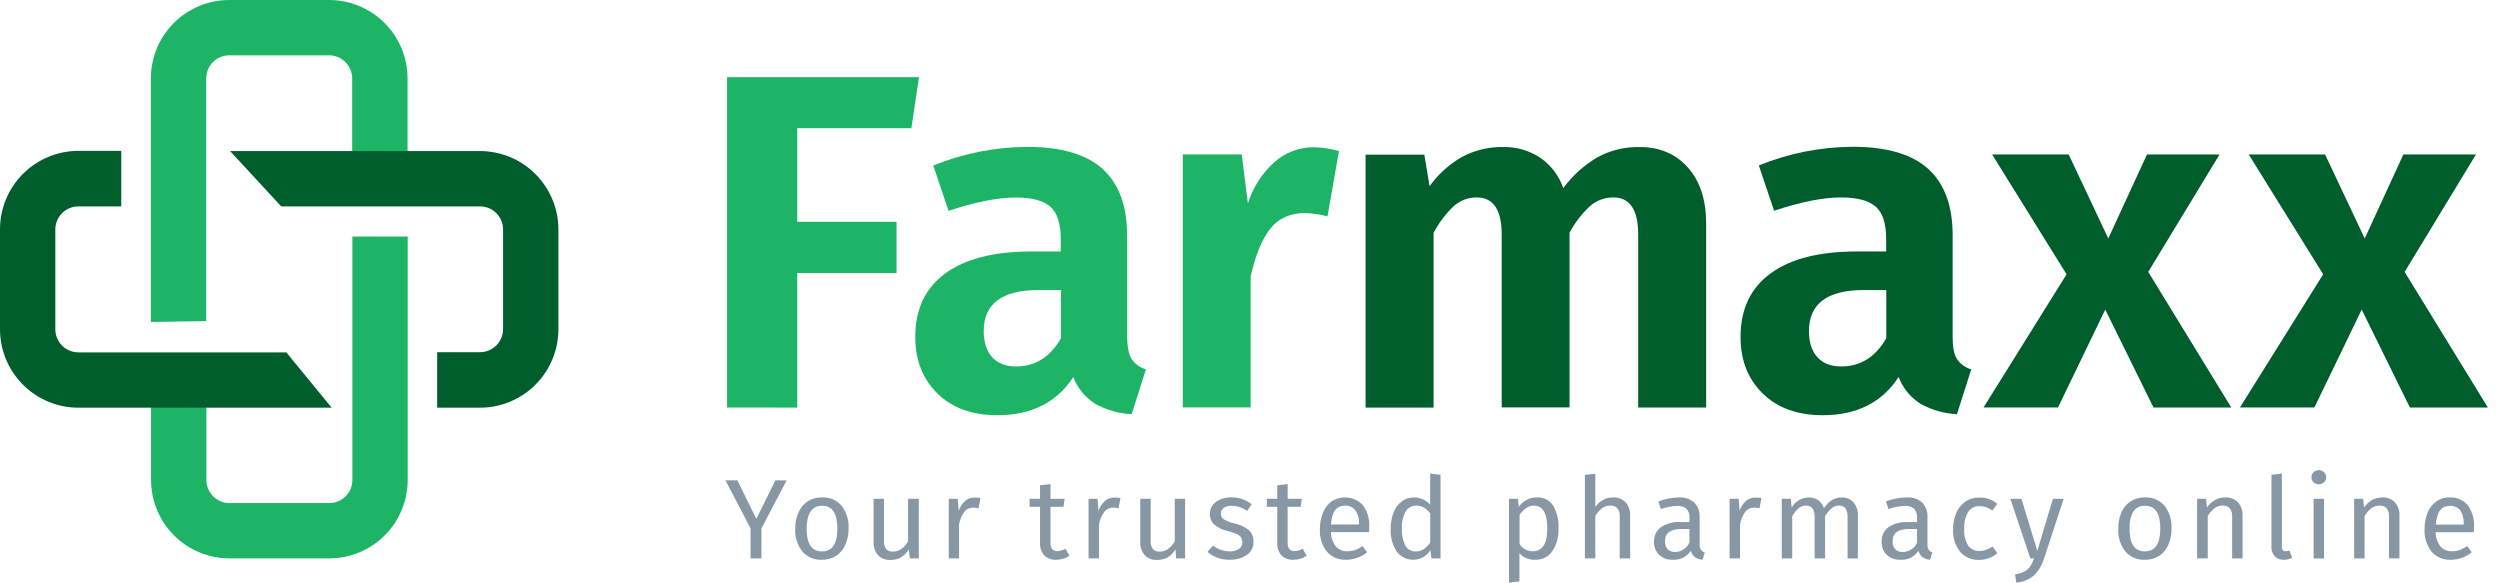 <svg width="206" height="48" viewBox="0 0 206 48" fill="none" xmlns="http://www.w3.org/2000/svg">
<path d="M59.911 33.578V6.356H75.725L75.097 10.564H65.694V18.275H73.876V22.493H65.694V33.586L59.911 33.578Z" fill="#1DB565"/>
<path d="M93.248 29.584C93.527 29.998 93.946 30.299 94.427 30.432L93.248 34.129C92.189 34.077 91.156 33.78 90.231 33.263C89.415 32.741 88.787 31.972 88.439 31.068C87.077 33.166 84.992 34.214 82.185 34.214C80.113 34.214 78.467 33.618 77.248 32.426C76.028 31.234 75.418 29.679 75.418 27.763C75.418 25.482 76.241 23.739 77.887 22.532C79.533 21.325 81.905 20.721 85.005 20.721H87.405V19.698C87.405 18.418 87.117 17.526 86.541 17.024C85.965 16.521 85.008 16.272 83.669 16.277C82.206 16.277 80.37 16.643 78.161 17.375L76.902 13.639C79.352 12.644 81.969 12.123 84.613 12.102C87.447 12.102 89.532 12.712 90.867 13.932C92.202 15.152 92.871 16.969 92.875 19.383V27.801C92.894 28.608 93.012 29.206 93.248 29.584ZM87.424 27.872V23.9H85.584C82.568 23.9 81.06 25.028 81.06 27.283C81.06 28.202 81.291 28.915 81.749 29.428C82.207 29.941 82.871 30.196 83.735 30.196C85.304 30.196 86.534 29.421 87.424 27.872V27.872Z" fill="#1DB565"/>
<path d="M110.329 12.454L109.385 17.83C108.782 17.667 108.161 17.575 107.536 17.556C106.302 17.556 105.345 17.988 104.664 18.853C103.984 19.718 103.446 21.029 103.051 22.787V33.567H97.464V12.72H102.316L102.829 16.771C103.233 15.45 103.992 14.266 105.024 13.348C105.92 12.558 107.074 12.125 108.269 12.13C108.967 12.146 109.66 12.255 110.329 12.454V12.454Z" fill="#1DB565"/>
<path d="M139.073 13.79C140.079 14.916 140.583 16.45 140.587 18.392V33.578H134.988V19.336C134.988 17.291 134.306 16.269 132.942 16.269C132.237 16.261 131.553 16.513 131.022 16.977C130.342 17.611 129.77 18.352 129.329 19.171V33.57H123.739V19.336C123.739 17.291 123.057 16.269 121.693 16.269C120.984 16.262 120.299 16.522 119.773 16.996C119.109 17.634 118.553 18.375 118.127 19.191V33.589H112.525V12.742H117.364L117.798 15.337C118.505 14.36 119.409 13.543 120.453 12.939C121.497 12.375 122.67 12.091 123.857 12.116C124.946 12.09 126.017 12.399 126.924 13.002C127.805 13.612 128.467 14.488 128.814 15.501C129.568 14.473 130.525 13.609 131.625 12.964C132.68 12.387 133.866 12.095 135.068 12.116C136.719 12.104 138.054 12.661 139.073 13.79Z" fill="#005E2D"/>
<path d="M161.251 29.584C161.532 29.998 161.951 30.299 162.433 30.432L161.251 34.129C160.192 34.076 159.159 33.78 158.233 33.262C157.419 32.74 156.792 31.971 156.445 31.068C155.079 33.166 152.993 34.214 150.188 34.214C148.118 34.214 146.472 33.618 145.251 32.426C144.029 31.233 143.419 29.679 143.421 27.763C143.421 25.482 144.244 23.738 145.89 22.532C147.535 21.325 149.913 20.721 153.022 20.721H155.422V19.698C155.422 18.418 155.133 17.526 154.555 17.023C153.977 16.521 153.023 16.269 151.691 16.269C150.228 16.269 148.393 16.635 146.186 17.366L144.927 13.63C147.377 12.635 149.993 12.114 152.638 12.094C155.468 12.094 157.553 12.704 158.892 13.924C160.23 15.144 160.899 16.96 160.897 19.374V27.793C160.897 28.608 161.018 29.206 161.251 29.584ZM155.43 27.872V23.9H153.581C150.564 23.9 149.056 25.028 149.058 27.283C149.058 28.201 149.286 28.915 149.746 29.428C150.207 29.941 150.866 30.196 151.732 30.196C153.305 30.196 154.538 29.421 155.43 27.872V27.872Z" fill="#005E2D"/>
<path d="M177.015 22.405L183.859 33.578H177.448L173.474 25.511L169.579 33.575H163.442L170.286 22.603L164.15 12.728H170.459L173.723 19.651L176.911 12.728H182.891L177.015 22.405Z" fill="#005E2D"/>
<path d="M198.142 22.405L205 33.578H198.576L194.604 25.511L190.708 33.575H184.572L191.43 22.603L185.294 12.728H191.586L194.853 19.651L198.038 12.728H204.018L198.142 22.405Z" fill="#005E2D"/>
<path d="M64.814 39.588L62.743 43.541V46.01H61.848V43.541L59.777 39.577H60.757L62.323 42.756L63.892 39.577L64.814 39.588Z" fill="#8797A4"/>
<path d="M69.35 41.675C69.758 42.213 69.962 42.878 69.924 43.552C69.93 44.015 69.836 44.474 69.649 44.898C69.493 45.268 69.23 45.583 68.895 45.804C68.543 46.024 68.133 46.136 67.718 46.125C67.415 46.14 67.112 46.086 66.832 45.967C66.553 45.847 66.304 45.666 66.105 45.436C65.696 44.899 65.49 44.234 65.526 43.56C65.521 43.096 65.614 42.637 65.801 42.213C65.957 41.843 66.22 41.528 66.555 41.308C66.91 41.087 67.322 40.975 67.74 40.987C68.043 40.97 68.346 41.024 68.626 41.143C68.905 41.263 69.153 41.445 69.35 41.675V41.675ZM66.465 43.56C66.465 44.811 66.887 45.436 67.732 45.436C68.577 45.436 69 44.808 69.002 43.552C69.002 42.301 68.582 41.675 67.743 41.675C66.903 41.675 66.478 42.303 66.465 43.56Z" fill="#8797A4"/>
<path d="M75.708 46.012H74.97L74.885 45.261C74.729 45.533 74.508 45.762 74.241 45.927C73.969 46.074 73.663 46.146 73.355 46.136C73.168 46.147 72.982 46.117 72.808 46.05C72.635 45.982 72.478 45.877 72.348 45.744C72.09 45.438 71.96 45.045 71.983 44.646V41.1H72.842V44.531C72.819 44.782 72.882 45.034 73.02 45.244C73.094 45.32 73.185 45.377 73.284 45.414C73.384 45.45 73.491 45.463 73.596 45.453C74.077 45.453 74.488 45.17 74.828 44.605V41.1H75.708V46.012Z" fill="#8797A4"/>
<path d="M80.789 41.041L80.633 41.881C80.492 41.846 80.347 41.828 80.202 41.826C80.062 41.822 79.923 41.85 79.796 41.908C79.668 41.966 79.556 42.052 79.467 42.161C79.242 42.471 79.092 42.828 79.028 43.206V46.012H78.178V41.099H78.916L78.998 42.095C79.099 41.778 79.283 41.494 79.53 41.272C79.75 41.089 80.029 40.992 80.315 40.998C80.474 40.994 80.633 41.009 80.789 41.041V41.041Z" fill="#8797A4"/>
<path d="M88.121 45.79C87.799 46.012 87.416 46.129 87.024 46.125C86.846 46.136 86.666 46.109 86.498 46.048C86.33 45.986 86.177 45.89 86.048 45.766C85.924 45.624 85.829 45.459 85.77 45.281C85.71 45.102 85.686 44.914 85.699 44.726V41.761H84.841V41.1H85.699V39.989L86.558 39.887V41.1H87.724L87.63 41.761H86.558V44.69C86.543 44.883 86.59 45.075 86.692 45.239C86.75 45.3 86.82 45.348 86.899 45.378C86.977 45.408 87.061 45.419 87.145 45.412C87.376 45.4 87.6 45.333 87.798 45.214L88.121 45.79Z" fill="#8797A4"/>
<path d="M92.326 41.042L92.167 41.881C92.027 41.846 91.883 41.828 91.739 41.827C91.599 41.822 91.459 41.85 91.331 41.908C91.203 41.966 91.09 42.053 91.001 42.161C90.778 42.472 90.628 42.829 90.562 43.206V46.012H89.698V41.1H90.433L90.518 42.095C90.62 41.779 90.803 41.495 91.051 41.272C91.269 41.09 91.547 40.992 91.832 40.998C91.998 40.993 92.164 41.008 92.326 41.042V41.042Z" fill="#8797A4"/>
<path d="M97.653 46.012H96.915L96.857 45.261C96.702 45.533 96.481 45.762 96.215 45.927C95.944 46.074 95.638 46.146 95.329 46.136C95.143 46.147 94.957 46.117 94.783 46.05C94.609 45.982 94.452 45.878 94.323 45.744C94.065 45.438 93.934 45.045 93.958 44.646V41.1H94.816V44.531C94.793 44.782 94.855 45.033 94.992 45.244C95.067 45.32 95.158 45.378 95.258 45.414C95.358 45.45 95.465 45.463 95.571 45.453C96.051 45.453 96.459 45.178 96.802 44.605V41.1H97.653V46.012Z" fill="#8797A4"/>
<path d="M102.371 41.127C102.647 41.225 102.905 41.367 103.136 41.546L102.771 42.095C102.572 41.964 102.357 41.857 102.132 41.777C101.926 41.709 101.71 41.675 101.493 41.675C101.26 41.663 101.029 41.723 100.832 41.848C100.758 41.902 100.698 41.973 100.657 42.054C100.616 42.136 100.594 42.226 100.594 42.317C100.594 42.408 100.616 42.498 100.657 42.58C100.698 42.661 100.758 42.732 100.832 42.786C101.087 42.939 101.365 43.049 101.655 43.113C102.1 43.199 102.52 43.387 102.881 43.661C103.016 43.782 103.123 43.932 103.193 44.1C103.263 44.267 103.295 44.448 103.287 44.63C103.297 44.848 103.251 45.065 103.152 45.26C103.053 45.455 102.904 45.62 102.722 45.74C102.314 46.004 101.836 46.137 101.35 46.122C100.674 46.146 100.013 45.917 99.496 45.48L99.951 44.956C100.342 45.264 100.825 45.432 101.323 45.433C101.593 45.446 101.861 45.376 102.091 45.233C102.179 45.172 102.251 45.09 102.299 44.994C102.347 44.898 102.37 44.791 102.365 44.684C102.372 44.542 102.336 44.4 102.261 44.278C102.171 44.156 102.048 44.061 101.907 44.004C101.669 43.903 101.423 43.821 101.172 43.757C100.754 43.674 100.364 43.485 100.039 43.209C99.923 43.095 99.832 42.958 99.772 42.808C99.712 42.657 99.683 42.496 99.688 42.334C99.687 42.084 99.767 41.84 99.916 41.639C100.079 41.423 100.298 41.256 100.549 41.154C100.838 41.035 101.148 40.977 101.46 40.981C101.77 40.978 102.078 41.027 102.371 41.127V41.127Z" fill="#8797A4"/>
<path d="M107.667 45.79C107.345 46.012 106.962 46.129 106.57 46.125C106.392 46.136 106.213 46.11 106.045 46.048C105.878 45.986 105.725 45.89 105.596 45.766C105.472 45.624 105.376 45.46 105.316 45.281C105.256 45.103 105.232 44.914 105.245 44.726V41.761H104.387V41.1H105.245V39.989L106.104 39.887V41.1H107.27L107.176 41.761H106.101V44.69C106.086 44.883 106.133 45.075 106.236 45.239C106.293 45.3 106.363 45.348 106.442 45.378C106.52 45.408 106.605 45.419 106.688 45.412C106.919 45.401 107.143 45.333 107.341 45.214L107.667 45.79Z" fill="#8797A4"/>
<path d="M112.806 43.85H109.673C109.672 44.283 109.817 44.704 110.085 45.044C110.2 45.169 110.342 45.268 110.5 45.334C110.657 45.4 110.827 45.431 110.998 45.425C111.22 45.428 111.44 45.393 111.651 45.324C111.872 45.242 112.083 45.132 112.276 44.997L112.649 45.51C112.164 45.905 111.558 46.121 110.932 46.124C110.632 46.141 110.332 46.089 110.055 45.973C109.778 45.856 109.531 45.678 109.333 45.453C108.924 44.927 108.72 44.271 108.76 43.606C108.751 43.143 108.835 42.682 109.007 42.251C109.152 41.882 109.397 41.56 109.714 41.321C110.113 41.058 110.591 40.945 111.065 41.001C111.539 41.057 111.978 41.279 112.304 41.629C112.679 42.144 112.864 42.775 112.825 43.412C112.825 43.554 112.819 43.7 112.806 43.85ZM111.983 43.159C112.006 42.772 111.904 42.387 111.692 42.062C111.59 41.93 111.457 41.825 111.305 41.756C111.153 41.687 110.986 41.657 110.82 41.667C110.117 41.667 109.735 42.183 109.673 43.214H111.977L111.983 43.159Z" fill="#8797A4"/>
<path d="M118.7 39.122V46.012H117.952L117.867 45.332C117.715 45.573 117.507 45.773 117.26 45.916C116.901 46.113 116.482 46.173 116.081 46.085C115.681 45.997 115.326 45.766 115.082 45.436C114.731 44.883 114.56 44.234 114.594 43.579C114.586 43.12 114.665 42.664 114.827 42.235C114.961 41.873 115.194 41.555 115.499 41.319C115.794 41.096 116.156 40.979 116.525 40.987C116.776 40.988 117.024 41.043 117.252 41.148C117.48 41.252 117.683 41.404 117.847 41.593V39.018L118.7 39.122ZM117.301 45.261C117.517 45.114 117.703 44.928 117.85 44.712V42.306C117.71 42.115 117.535 41.952 117.334 41.827C117.147 41.716 116.932 41.659 116.714 41.662C116.538 41.656 116.364 41.697 116.209 41.78C116.054 41.864 115.924 41.986 115.831 42.136C115.595 42.57 115.486 43.062 115.519 43.555C115.487 44.045 115.587 44.535 115.809 44.973C115.892 45.118 116.011 45.237 116.156 45.319C116.301 45.402 116.466 45.443 116.632 45.439C116.868 45.446 117.101 45.384 117.301 45.261Z" fill="#8797A4"/>
<path d="M127.98 41.659C128.305 42.235 128.458 42.892 128.419 43.552C128.451 44.211 128.274 44.864 127.914 45.417C127.756 45.646 127.542 45.831 127.292 45.955C127.043 46.079 126.766 46.137 126.488 46.125C126.246 46.138 126.004 46.095 125.781 46C125.558 45.905 125.359 45.76 125.201 45.576V47.908L124.343 48.012V41.099H125.083L125.149 41.761C125.319 41.521 125.542 41.324 125.802 41.187C126.048 41.055 126.324 40.986 126.603 40.987C126.872 40.967 127.14 41.019 127.382 41.137C127.624 41.255 127.83 41.435 127.98 41.659ZM127.495 43.552C127.495 42.295 127.129 41.667 126.397 41.667C126.159 41.666 125.926 41.741 125.734 41.881C125.528 42.031 125.351 42.217 125.212 42.43V44.827C125.328 45.012 125.488 45.164 125.679 45.269C125.867 45.373 126.078 45.425 126.293 45.422C127.096 45.424 127.496 44.801 127.495 43.552Z" fill="#8797A4"/>
<path d="M133.944 41.387C134.209 41.69 134.344 42.084 134.323 42.485V46.01H133.464V42.608C133.49 42.347 133.419 42.085 133.264 41.873C133.187 41.798 133.096 41.741 132.996 41.704C132.896 41.667 132.789 41.652 132.682 41.659C132.437 41.655 132.197 41.733 132.002 41.881C131.783 42.058 131.597 42.273 131.453 42.515V46.012H130.595V39.13L131.453 39.037V41.78C131.61 41.537 131.826 41.337 132.079 41.199C132.333 41.06 132.618 40.987 132.907 40.987C133.098 40.978 133.289 41.008 133.468 41.077C133.647 41.146 133.809 41.252 133.944 41.387V41.387Z" fill="#8797A4"/>
<path d="M140.17 45.31C140.248 45.413 140.356 45.49 140.48 45.53L140.282 46.125C140.062 46.107 139.851 46.033 139.668 45.911C139.498 45.78 139.377 45.597 139.322 45.39C139.163 45.63 138.945 45.824 138.688 45.953C138.431 46.081 138.144 46.141 137.857 46.125C137.649 46.136 137.44 46.106 137.243 46.036C137.046 45.966 136.865 45.857 136.711 45.716C136.57 45.576 136.461 45.408 136.388 45.224C136.316 45.039 136.283 44.842 136.291 44.644C136.279 44.412 136.324 44.181 136.423 43.971C136.521 43.761 136.67 43.578 136.856 43.439C137.33 43.132 137.891 42.984 138.455 43.02H139.21V42.655C139.223 42.52 139.208 42.383 139.164 42.255C139.12 42.126 139.05 42.008 138.957 41.909C138.735 41.743 138.46 41.664 138.184 41.687C137.731 41.705 137.284 41.792 136.859 41.947L136.645 41.322C137.187 41.112 137.762 40.999 138.343 40.987C138.809 40.957 139.269 41.113 139.621 41.42C139.771 41.582 139.886 41.772 139.959 41.98C140.033 42.187 140.063 42.408 140.049 42.627V44.874C140.045 45.028 140.087 45.18 140.17 45.31V45.31ZM139.21 44.718V43.587H138.568C137.653 43.587 137.196 43.924 137.196 44.597C137.179 44.837 137.255 45.074 137.41 45.258C137.495 45.337 137.596 45.397 137.705 45.436C137.815 45.475 137.931 45.491 138.047 45.483C138.292 45.479 138.532 45.404 138.736 45.267C138.941 45.131 139.101 44.938 139.199 44.712L139.21 44.718Z" fill="#8797A4"/>
<path d="M145.141 41.042L144.982 41.881C144.842 41.846 144.698 41.828 144.554 41.826C144.414 41.822 144.274 41.85 144.146 41.908C144.018 41.966 143.905 42.053 143.816 42.161C143.592 42.471 143.443 42.829 143.38 43.206V46.012H142.521V41.099H143.257L143.342 42.095C143.443 41.778 143.626 41.494 143.874 41.272C144.093 41.089 144.37 40.992 144.656 40.998C144.819 40.993 144.982 41.008 145.141 41.042V41.042Z" fill="#8797A4"/>
<path d="M152.723 41.393C152.98 41.699 153.11 42.091 153.088 42.49V46.015H152.241V42.608C152.241 41.974 152.01 41.659 151.549 41.659C151.326 41.652 151.108 41.726 150.935 41.867C150.721 42.059 150.536 42.28 150.386 42.526V46.012H149.525V42.608C149.525 41.974 149.295 41.659 148.834 41.659C148.607 41.651 148.385 41.728 148.211 41.873C148.002 42.063 147.823 42.283 147.679 42.526V46.012H146.82V41.099H147.558L147.632 41.815C147.776 41.566 147.983 41.359 148.232 41.215C148.48 41.07 148.763 40.993 149.05 40.992C149.326 40.98 149.599 41.06 149.823 41.221C150.048 41.382 150.213 41.613 150.29 41.878C150.458 41.619 150.675 41.395 150.929 41.22C151.175 41.065 151.462 40.986 151.752 40.992C151.934 40.983 152.115 41.014 152.283 41.084C152.451 41.153 152.601 41.258 152.723 41.393V41.393Z" fill="#8797A4"/>
<path d="M158.925 45.31C159.003 45.412 159.11 45.489 159.232 45.529L159.037 46.124C158.817 46.107 158.606 46.033 158.423 45.91C158.253 45.779 158.132 45.596 158.077 45.389C157.918 45.629 157.7 45.823 157.443 45.952C157.186 46.081 156.899 46.141 156.612 46.124C156.404 46.136 156.195 46.105 155.998 46.035C155.801 45.965 155.62 45.856 155.466 45.716C155.325 45.576 155.216 45.408 155.144 45.223C155.071 45.039 155.038 44.841 155.046 44.643C155.033 44.411 155.078 44.18 155.177 43.97C155.276 43.76 155.425 43.577 155.611 43.439C156.085 43.131 156.646 42.984 157.21 43.019H157.965V42.654C157.977 42.519 157.961 42.383 157.918 42.255C157.875 42.126 157.804 42.008 157.712 41.908C157.49 41.743 157.215 41.664 156.939 41.686C156.486 41.704 156.039 41.792 155.614 41.947L155.4 41.321C155.942 41.111 156.517 40.998 157.098 40.987C157.331 40.968 157.566 40.996 157.788 41.069C158.01 41.142 158.216 41.258 158.393 41.412C158.543 41.573 158.659 41.763 158.733 41.971C158.807 42.178 158.838 42.399 158.823 42.619V44.865C158.811 45.02 158.847 45.175 158.925 45.31V45.31ZM157.965 44.717V43.587H157.32C156.406 43.587 155.949 43.924 155.949 44.596C155.931 44.836 156.008 45.074 156.162 45.258C156.247 45.337 156.347 45.397 156.456 45.436C156.565 45.475 156.681 45.491 156.796 45.483C157.045 45.481 157.287 45.407 157.495 45.27C157.702 45.134 157.865 44.94 157.965 44.712V44.717Z" fill="#8797A4"/>
<path d="M163.879 41.113C164.135 41.205 164.372 41.342 164.578 41.519L164.167 42.068C164.011 41.953 163.84 41.86 163.659 41.793C163.483 41.731 163.297 41.7 163.111 41.703C162.928 41.696 162.746 41.736 162.583 41.82C162.421 41.904 162.282 42.028 162.181 42.18C161.933 42.606 161.818 43.096 161.852 43.587C161.815 44.067 161.93 44.546 162.178 44.959C162.285 45.103 162.427 45.219 162.589 45.296C162.752 45.373 162.931 45.409 163.111 45.4C163.292 45.402 163.472 45.372 163.643 45.313C163.835 45.242 164.019 45.15 164.191 45.038L164.584 45.587C164.163 45.941 163.631 46.136 163.08 46.136C162.785 46.15 162.49 46.097 162.217 45.98C161.945 45.864 161.703 45.687 161.509 45.463C161.1 44.935 160.896 44.276 160.935 43.609C160.93 43.138 161.023 42.671 161.21 42.238C161.366 41.869 161.624 41.552 161.953 41.324C162.291 41.101 162.689 40.987 163.094 40.998C163.36 40.993 163.625 41.032 163.879 41.113Z" fill="#8797A4"/>
<path d="M168.424 46.043C168.269 46.553 167.992 47.018 167.617 47.398C167.206 47.759 166.686 47.972 166.139 48.001L166.046 47.329C166.315 47.29 166.576 47.208 166.819 47.085C167.003 46.989 167.162 46.85 167.283 46.682C167.416 46.472 167.524 46.248 167.604 46.012H167.299L165.653 41.1H166.567L167.875 45.39L169.162 41.1H170.048L168.424 46.043Z" fill="#8797A4"/>
<path d="M178.356 41.675C178.763 42.213 178.966 42.878 178.93 43.551C178.938 44.014 178.85 44.473 178.669 44.898C178.512 45.267 178.249 45.582 177.915 45.803C177.563 46.024 177.153 46.135 176.738 46.124C176.435 46.14 176.131 46.086 175.852 45.967C175.572 45.848 175.324 45.666 175.125 45.436C174.714 44.9 174.509 44.234 174.546 43.56C174.538 43.097 174.626 42.639 174.807 42.213C174.966 41.844 175.229 41.529 175.564 41.308C175.919 41.086 176.331 40.975 176.749 40.987C177.052 40.971 177.354 41.024 177.633 41.144C177.912 41.263 178.159 41.445 178.356 41.675V41.675ZM175.471 43.56C175.471 44.81 175.893 45.436 176.738 45.436C177.583 45.436 178.008 44.808 178.008 43.551C178.008 42.295 177.588 41.675 176.749 41.675C175.91 41.675 175.471 42.303 175.471 43.56Z" fill="#8797A4"/>
<path d="M184.41 41.388C184.673 41.691 184.808 42.084 184.786 42.485V46.01H183.93V42.608C183.954 42.347 183.884 42.087 183.733 41.873C183.657 41.798 183.566 41.74 183.467 41.704C183.367 41.667 183.26 41.651 183.154 41.659C182.906 41.655 182.664 41.733 182.466 41.881C182.245 42.061 182.059 42.279 181.917 42.526V46.012H181.042V41.099H181.78L181.854 41.826C182.019 41.573 182.241 41.362 182.501 41.209C182.761 41.061 183.055 40.984 183.354 40.987C183.549 40.975 183.743 41.004 183.926 41.074C184.108 41.142 184.273 41.25 184.41 41.388V41.388Z" fill="#8797A4"/>
<path d="M187.442 45.842C187.345 45.734 187.272 45.608 187.225 45.471C187.178 45.334 187.158 45.189 187.167 45.044V39.122L188.026 39.018V45.025C188.018 45.13 188.043 45.234 188.097 45.324C188.126 45.357 188.163 45.383 188.204 45.399C188.245 45.416 188.289 45.422 188.333 45.417C188.442 45.419 188.55 45.4 188.651 45.359L188.876 45.958C188.666 46.071 188.431 46.128 188.193 46.125C188.055 46.133 187.917 46.111 187.788 46.063C187.658 46.014 187.54 45.939 187.442 45.842V45.842Z" fill="#8797A4"/>
<path d="M191.501 38.908C191.558 38.962 191.603 39.027 191.632 39.099C191.661 39.172 191.675 39.249 191.672 39.327C191.674 39.404 191.66 39.481 191.631 39.553C191.601 39.624 191.557 39.688 191.501 39.742C191.381 39.846 191.227 39.904 191.068 39.904C190.909 39.904 190.755 39.846 190.635 39.742C190.579 39.688 190.536 39.624 190.507 39.552C190.478 39.481 190.465 39.404 190.467 39.327C190.464 39.25 190.477 39.172 190.506 39.099C190.535 39.027 190.579 38.962 190.635 38.908C190.752 38.798 190.907 38.737 191.068 38.737C191.229 38.737 191.384 38.798 191.501 38.908V38.908ZM191.501 41.102V46.015H190.643V41.099L191.501 41.102Z" fill="#8797A4"/>
<path d="M197.335 41.388C197.6 41.69 197.736 42.084 197.714 42.485V46.01H196.855V42.608C196.88 42.348 196.811 42.087 196.661 41.873C196.585 41.798 196.494 41.74 196.394 41.704C196.294 41.667 196.188 41.651 196.082 41.659C195.833 41.655 195.59 41.733 195.391 41.881C195.17 42.061 194.985 42.28 194.842 42.526V46.012H193.983V41.099H194.721L194.795 41.826C194.961 41.574 195.183 41.363 195.443 41.209C195.703 41.06 195.999 40.984 196.299 40.987C196.49 40.978 196.681 41.008 196.859 41.078C197.038 41.146 197.2 41.252 197.335 41.388V41.388Z" fill="#8797A4"/>
<path d="M203.831 43.851H200.698C200.696 44.283 200.84 44.704 201.107 45.044C201.223 45.169 201.365 45.269 201.522 45.334C201.68 45.4 201.85 45.431 202.021 45.425C202.242 45.428 202.463 45.394 202.673 45.324C202.896 45.243 203.106 45.134 203.299 44.997L203.672 45.51C203.188 45.906 202.583 46.123 201.958 46.125C201.657 46.142 201.358 46.09 201.08 45.973C200.803 45.857 200.556 45.679 200.358 45.453C199.95 44.927 199.746 44.271 199.785 43.607C199.775 43.143 199.859 42.682 200.032 42.252C200.177 41.882 200.422 41.56 200.74 41.322C201.059 41.094 201.444 40.976 201.837 40.987C202.12 40.97 202.403 41.02 202.664 41.131C202.925 41.242 203.156 41.413 203.34 41.629C203.714 42.146 203.898 42.775 203.861 43.412C203.85 43.555 203.845 43.7 203.831 43.851ZM203.008 43.16C203.035 42.774 202.939 42.39 202.734 42.062C202.631 41.934 202.498 41.832 202.347 41.765C202.196 41.699 202.032 41.67 201.867 41.681C201.165 41.681 200.77 42.197 200.72 43.228H203.022L203.008 43.16Z" fill="#8797A4"/>
<path d="M29.019 16.716V6.457C29.017 5.954 28.817 5.471 28.46 5.116C28.104 4.76 27.622 4.56 27.118 4.559H18.889C18.386 4.56 17.903 4.76 17.547 5.116C17.192 5.472 16.991 5.954 16.991 6.457V26.46L12.432 26.528V6.457C12.434 4.744 13.116 3.102 14.327 1.892C15.539 0.681 17.181 0.001 18.894 0H27.123C28.836 0.001 30.478 0.682 31.689 1.893C32.9 3.103 33.581 4.745 33.583 6.457V16.716H29.019ZM17.007 29.296V39.555C17.007 40.058 17.207 40.541 17.563 40.897C17.919 41.253 18.402 41.453 18.905 41.453H27.134C27.638 41.453 28.121 41.253 28.478 40.897C28.834 40.541 29.035 40.059 29.035 39.555V19.492H33.594V39.555C33.592 41.267 32.911 42.909 31.7 44.119C30.489 45.33 28.847 46.011 27.134 46.012H18.905C17.193 46.01 15.552 45.329 14.342 44.118C13.131 42.908 12.45 41.267 12.448 39.555V29.296H17.007Z" fill="#1DB565"/>
<path d="M36.022 29.019H39.555C40.059 29.018 40.541 28.818 40.897 28.461C41.253 28.105 41.453 27.622 41.453 27.118V18.889C41.449 18.388 41.247 17.91 40.891 17.557C40.536 17.205 40.056 17.007 39.555 17.007H23.173L18.96 12.448H39.555C41.267 12.45 42.908 13.131 44.118 14.342C45.329 15.552 46.01 17.193 46.012 18.905V27.134C46.011 28.847 45.33 30.489 44.119 31.7C42.909 32.911 41.267 33.592 39.555 33.594H36.022V29.019ZM9.99 17.007H6.457C5.954 17.008 5.472 17.208 5.116 17.564C4.76 17.92 4.56 18.402 4.559 18.905V27.134C4.56 27.638 4.76 28.121 5.116 28.477C5.471 28.833 5.954 29.034 6.457 29.035H23.59L27.332 33.594H6.457C5.608 33.593 4.767 33.425 3.983 33.099C3.199 32.773 2.487 32.295 1.887 31.694C1.287 31.093 0.812 30.379 0.488 29.594C0.164 28.808 -0.001 27.967 9.32006e-06 27.118V18.889C0.002 17.177 0.683 15.536 1.894 14.325C3.104 13.115 4.745 12.434 6.457 12.432H9.99V17.007Z" fill="#005E2D"/>

</svg>
